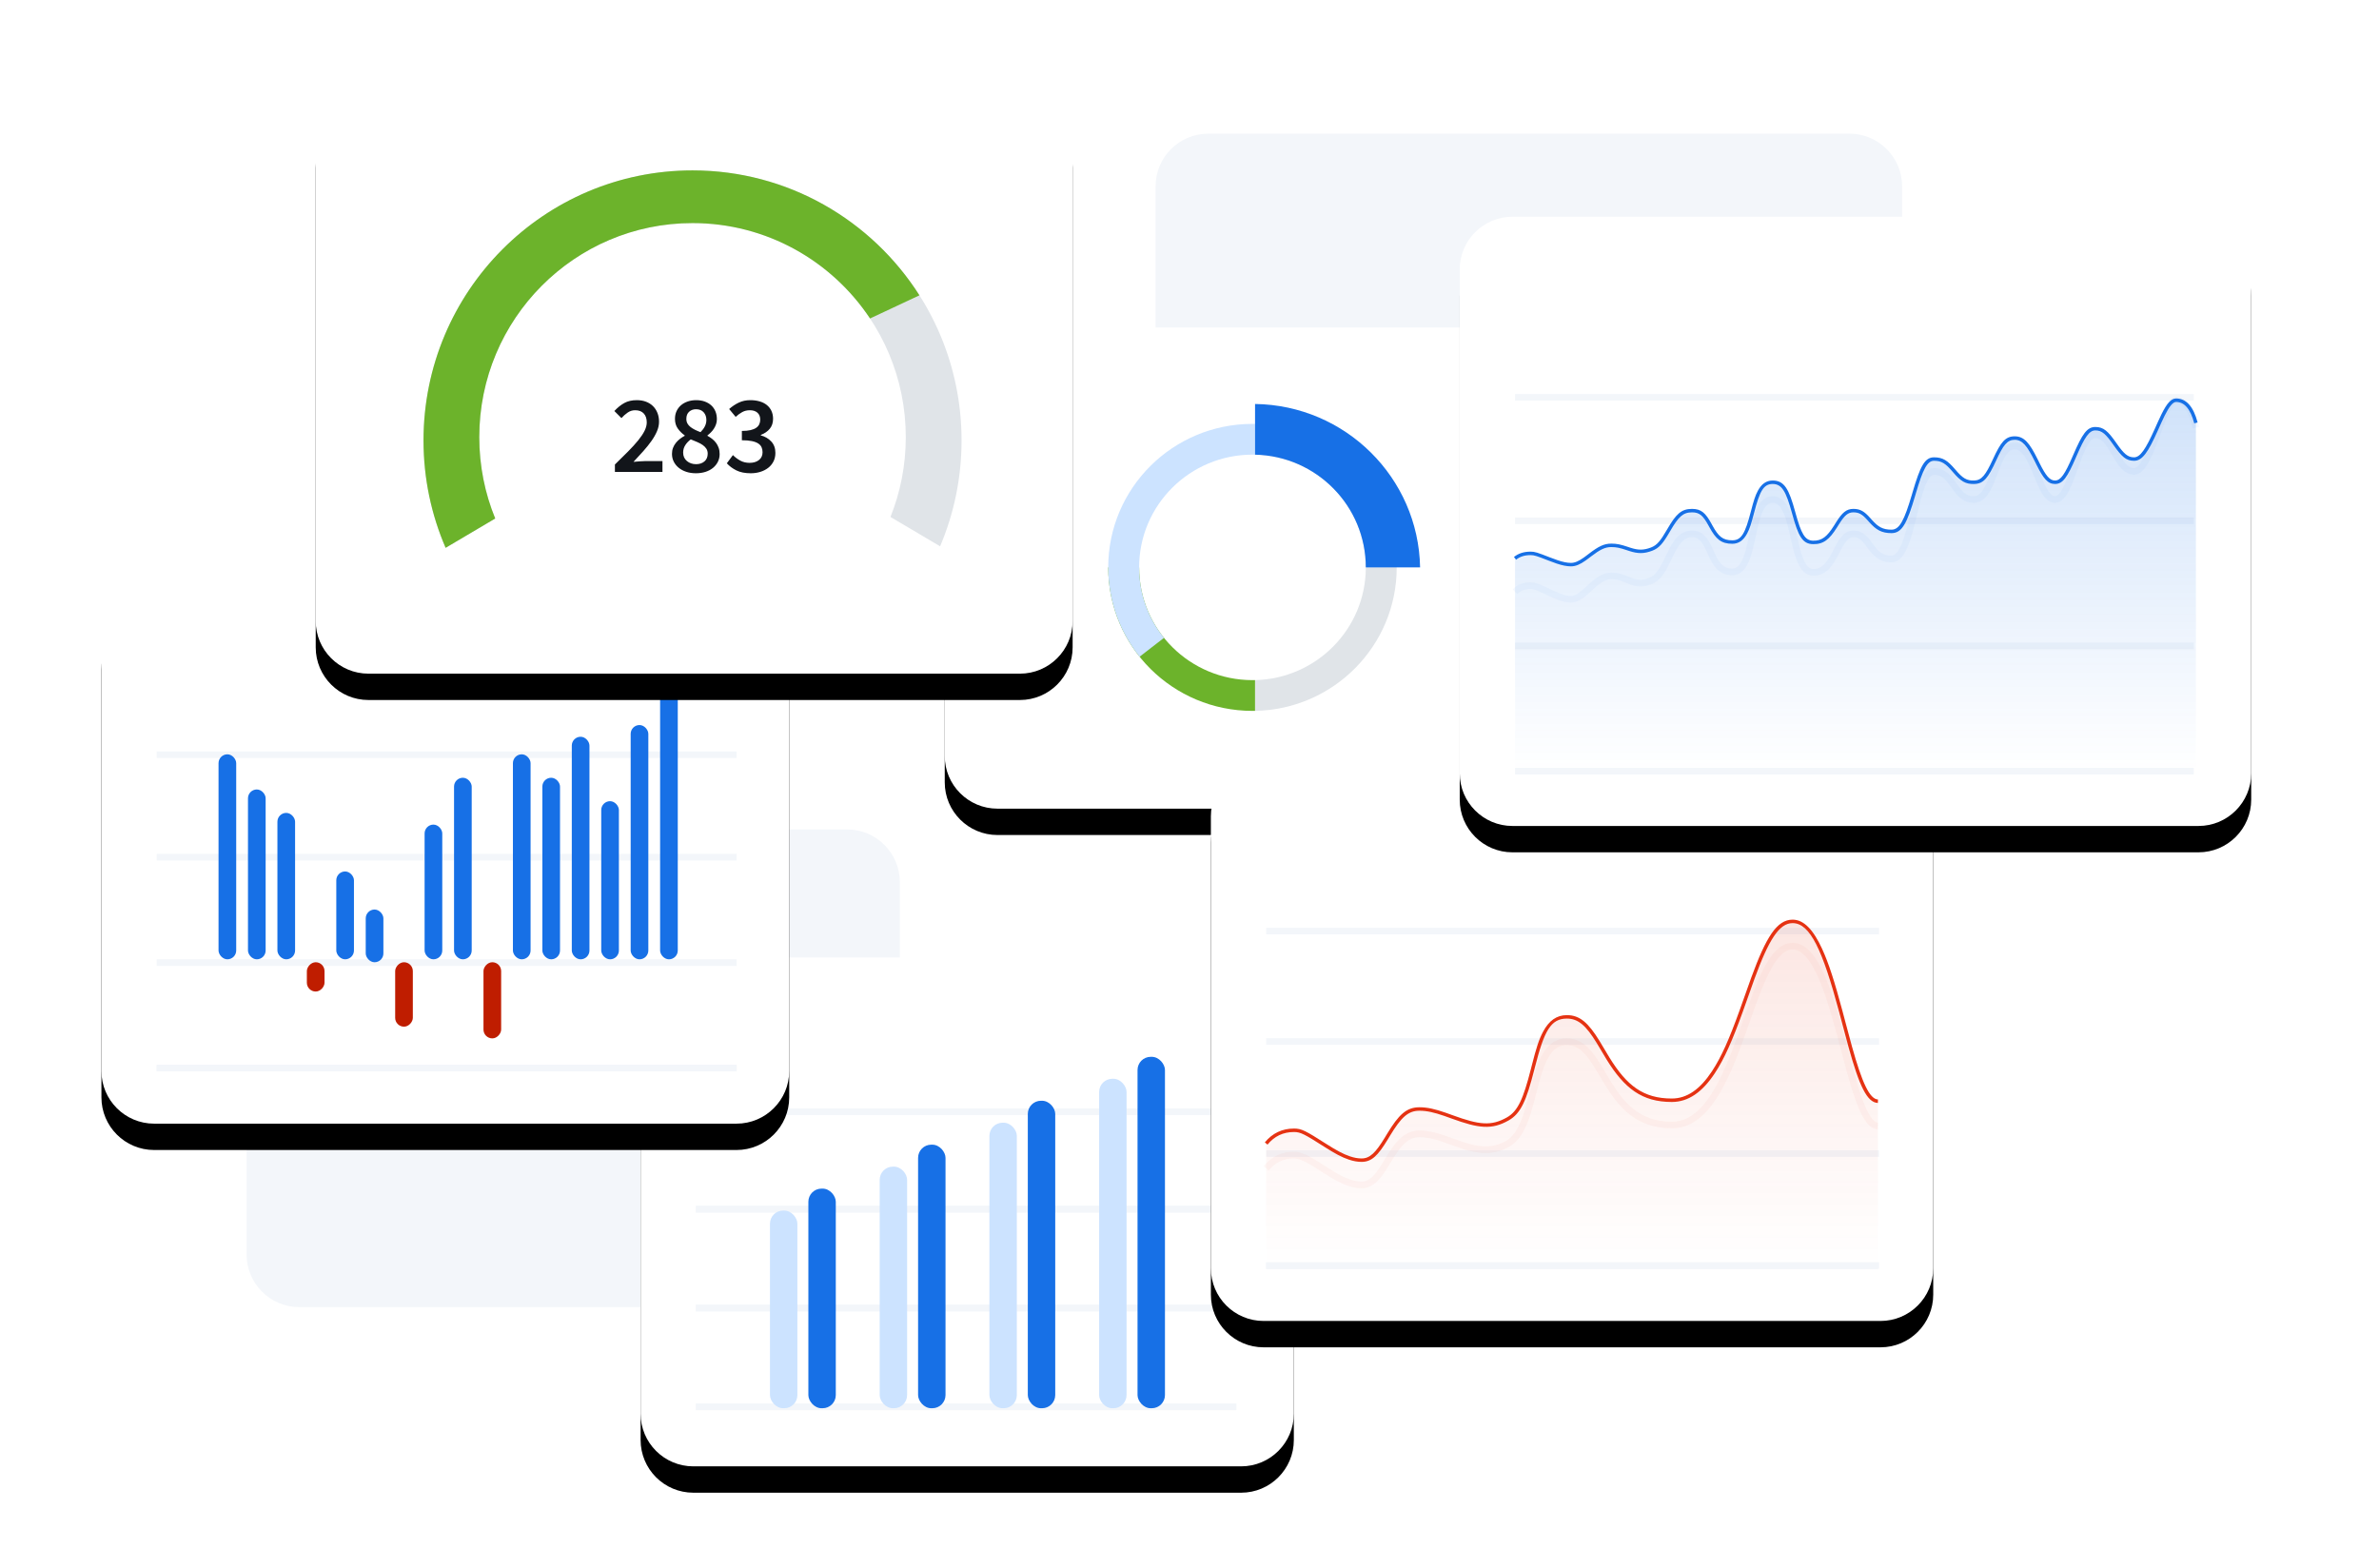 <?xml version="1.0" encoding="UTF-8"?>
<svg width="361px" height="238px" viewBox="0 0 361 238" version="1.1" xmlns="http://www.w3.org/2000/svg" xmlns:xlink="http://www.w3.org/1999/xlink">
    <!-- Generator: Sketch 58 (84663) - https://sketch.com -->
    <title>section image / 2</title>
    <desc>Created with Sketch.</desc>
    <defs>
        <path d="M8,0 L85.879,0 C90.297,-8.11624501e-16 93.879,3.582 93.879,8 L93.879,65.023 C93.879,69.441 90.297,73.023 85.879,73.023 L8,73.023 C3.582,73.023 5.41083001e-16,69.441 0,65.023 L0,8 C-5.41083001e-16,3.582 3.582,8.11624501e-16 8,0 Z" id="path-1"></path>
        <filter x="-18.1%" y="-17.8%" width="136.2%" height="146.6%" filterUnits="objectBoundingBox" id="filter-2">
            <feOffset dx="0" dy="4" in="SourceAlpha" result="shadowOffsetOuter1"></feOffset>
            <feGaussianBlur stdDeviation="5" in="shadowOffsetOuter1" result="shadowBlurOuter1"></feGaussianBlur>
            <feColorMatrix values="0 0 0 0 0.027   0 0 0 0 0.078   0 0 0 0 0.149  0 0 0 0.14 0" type="matrix" in="shadowBlurOuter1" result="shadowMatrixOuter1"></feColorMatrix>
            <feOffset dx="0" dy="0" in="SourceAlpha" result="shadowOffsetOuter2"></feOffset>
            <feGaussianBlur stdDeviation="1" in="shadowOffsetOuter2" result="shadowBlurOuter2"></feGaussianBlur>
            <feColorMatrix values="0 0 0 0 0.027   0 0 0 0 0.078   0 0 0 0 0.149  0 0 0 0.04 0" type="matrix" in="shadowBlurOuter2" result="shadowMatrixOuter2"></feColorMatrix>
            <feMerge>
                <feMergeNode in="shadowMatrixOuter1"></feMergeNode>
                <feMergeNode in="shadowMatrixOuter2"></feMergeNode>
            </feMerge>
        </filter>
        <path d="M8,0 L91.124,0 C95.542,7.03681384e-15 99.124,3.582 99.124,8 L99.124,69.226 C99.124,73.644 95.542,77.226 91.124,77.226 L8,77.226 C3.582,77.226 5.41083001e-16,73.644 0,69.226 L0,8 C-5.41083001e-16,3.582 3.582,8.11624501e-16 8,0 Z" id="path-3"></path>
        <filter x="-20.2%" y="-20.7%" width="140.4%" height="151.8%" filterUnits="objectBoundingBox" id="filter-4">
            <feOffset dx="0" dy="4" in="SourceAlpha" result="shadowOffsetOuter1"></feOffset>
            <feGaussianBlur stdDeviation="6" in="shadowOffsetOuter1" result="shadowBlurOuter1"></feGaussianBlur>
            <feColorMatrix values="0 0 0 0 0.027   0 0 0 0 0.078   0 0 0 0 0.149  0 0 0 0.14 0" type="matrix" in="shadowBlurOuter1" result="shadowMatrixOuter1"></feColorMatrix>
            <feOffset dx="0" dy="0" in="SourceAlpha" result="shadowOffsetOuter2"></feOffset>
            <feGaussianBlur stdDeviation="1" in="shadowOffsetOuter2" result="shadowBlurOuter2"></feGaussianBlur>
            <feColorMatrix values="0 0 0 0 0.027   0 0 0 0 0.078   0 0 0 0 0.149  0 0 0 0.04 0" type="matrix" in="shadowBlurOuter2" result="shadowMatrixOuter2"></feColorMatrix>
            <feMerge>
                <feMergeNode in="shadowMatrixOuter1"></feMergeNode>
                <feMergeNode in="shadowMatrixOuter2"></feMergeNode>
            </feMerge>
        </filter>
        <path d="M8,0 L96.369,0 C100.787,7.03681384e-15 104.369,3.582 104.369,8 L104.369,72.903 C104.369,77.322 100.787,80.903 96.369,80.903 L8,80.903 C3.582,80.903 5.41083001e-16,77.322 0,72.903 L0,8 C-2.31743984e-15,3.582 3.582,8.11624501e-16 8,0 Z" id="path-5"></path>
        <filter x="-24.9%" y="-27.2%" width="149.8%" height="164.3%" filterUnits="objectBoundingBox" id="filter-6">
            <feOffset dx="0" dy="4" in="SourceAlpha" result="shadowOffsetOuter1"></feOffset>
            <feGaussianBlur stdDeviation="8" in="shadowOffsetOuter1" result="shadowBlurOuter1"></feGaussianBlur>
            <feColorMatrix values="0 0 0 0 0.027   0 0 0 0 0.078   0 0 0 0 0.149  0 0 0 0.14 0" type="matrix" in="shadowBlurOuter1" result="shadowMatrixOuter1"></feColorMatrix>
            <feOffset dx="0" dy="0" in="SourceAlpha" result="shadowOffsetOuter2"></feOffset>
            <feGaussianBlur stdDeviation="2" in="shadowOffsetOuter2" result="shadowBlurOuter2"></feGaussianBlur>
            <feColorMatrix values="0 0 0 0 0.027   0 0 0 0 0.078   0 0 0 0 0.149  0 0 0 0.04 0" type="matrix" in="shadowBlurOuter2" result="shadowMatrixOuter2"></feColorMatrix>
            <feMerge>
                <feMergeNode in="shadowMatrixOuter1"></feMergeNode>
                <feMergeNode in="shadowMatrixOuter2"></feMergeNode>
            </feMerge>
        </filter>
        <path d="M8,0 L101.613,0 C106.031,-8.11624501e-16 109.613,3.582 109.613,8 L109.613,76.581 C109.613,80.999 106.031,84.581 101.613,84.581 L8,84.581 C3.582,84.581 8.38952134e-15,80.999 0,76.581 L0,8 C-5.41083001e-16,3.582 3.582,8.11624501e-16 8,0 Z" id="path-7"></path>
        <filter x="-21.0%" y="-22.5%" width="142.0%" height="154.4%" filterUnits="objectBoundingBox" id="filter-8">
            <feOffset dx="0" dy="4" in="SourceAlpha" result="shadowOffsetOuter1"></feOffset>
            <feGaussianBlur stdDeviation="7" in="shadowOffsetOuter1" result="shadowBlurOuter1"></feGaussianBlur>
            <feColorMatrix values="0 0 0 0 0.027   0 0 0 0 0.078   0 0 0 0 0.149  0 0 0 0.14 0" type="matrix" in="shadowBlurOuter1" result="shadowMatrixOuter1"></feColorMatrix>
            <feOffset dx="0" dy="0" in="SourceAlpha" result="shadowOffsetOuter2"></feOffset>
            <feGaussianBlur stdDeviation="2" in="shadowOffsetOuter2" result="shadowBlurOuter2"></feGaussianBlur>
            <feColorMatrix values="0 0 0 0 0.027   0 0 0 0 0.078   0 0 0 0 0.149  0 0 0 0.04 0" type="matrix" in="shadowBlurOuter2" result="shadowMatrixOuter2"></feColorMatrix>
            <feMerge>
                <feMergeNode in="shadowMatrixOuter1"></feMergeNode>
                <feMergeNode in="shadowMatrixOuter2"></feMergeNode>
            </feMerge>
        </filter>
        <linearGradient x1="50%" y1="100%" x2="50%" y2="1.169%" id="linearGradient-9">
            <stop stop-color="#E53212" stop-opacity="0" offset="0%"></stop>
            <stop stop-color="#E53212" stop-opacity="0.4" offset="100%"></stop>
        </linearGradient>
        <filter x="-3.6%" y="-9.7%" width="106.9%" height="119.3%" filterUnits="objectBoundingBox" id="filter-10">
            <feGaussianBlur stdDeviation="1" in="SourceGraphic"></feGaussianBlur>
        </filter>
        <path d="M8,0 L106.858,0 C111.276,7.03681384e-15 114.858,3.582 114.858,8 L114.858,80.783 C114.858,85.202 111.276,88.783 106.858,88.783 L8,88.783 C3.582,88.783 5.41083001e-16,85.202 0,80.783 L0,8 C-5.41083001e-16,3.582 3.582,8.11624501e-16 8,0 Z" id="path-11"></path>
        <filter x="-25.2%" y="-28.2%" width="150.5%" height="165.3%" filterUnits="objectBoundingBox" id="filter-12">
            <feOffset dx="0" dy="4" in="SourceAlpha" result="shadowOffsetOuter1"></feOffset>
            <feGaussianBlur stdDeviation="9" in="shadowOffsetOuter1" result="shadowBlurOuter1"></feGaussianBlur>
            <feColorMatrix values="0 0 0 0 0.027   0 0 0 0 0.078   0 0 0 0 0.149  0 0 0 0.14 0" type="matrix" in="shadowBlurOuter1" result="shadowMatrixOuter1"></feColorMatrix>
            <feOffset dx="0" dy="0" in="SourceAlpha" result="shadowOffsetOuter2"></feOffset>
            <feGaussianBlur stdDeviation="2" in="shadowOffsetOuter2" result="shadowBlurOuter2"></feGaussianBlur>
            <feColorMatrix values="0 0 0 0 0.027   0 0 0 0 0.078   0 0 0 0 0.149  0 0 0 0.04 0" type="matrix" in="shadowBlurOuter2" result="shadowMatrixOuter2"></feColorMatrix>
            <feMerge>
                <feMergeNode in="shadowMatrixOuter1"></feMergeNode>
                <feMergeNode in="shadowMatrixOuter2"></feMergeNode>
            </feMerge>
        </filter>
        <path d="M8,0 L112.102,0 C116.521,-8.11624501e-16 120.102,3.582 120.102,8 L120.102,84.461 C120.102,88.879 116.521,92.461 112.102,92.461 L8,92.461 C3.582,92.461 5.41083001e-16,88.879 0,84.461 L0,8 C-1.42926142e-15,3.582 3.582,8.11624501e-16 8,0 Z" id="path-13"></path>
        <filter x="-26.6%" y="-30.3%" width="153.3%" height="169.2%" filterUnits="objectBoundingBox" id="filter-14">
            <feOffset dx="0" dy="4" in="SourceAlpha" result="shadowOffsetOuter1"></feOffset>
            <feGaussianBlur stdDeviation="10" in="shadowOffsetOuter1" result="shadowBlurOuter1"></feGaussianBlur>
            <feColorMatrix values="0 0 0 0 0.027   0 0 0 0 0.078   0 0 0 0 0.149  0 0 0 0.14 0" type="matrix" in="shadowBlurOuter1" result="shadowMatrixOuter1"></feColorMatrix>
            <feOffset dx="0" dy="0" in="SourceAlpha" result="shadowOffsetOuter2"></feOffset>
            <feGaussianBlur stdDeviation="2" in="shadowOffsetOuter2" result="shadowBlurOuter2"></feGaussianBlur>
            <feColorMatrix values="0 0 0 0 0.027   0 0 0 0 0.078   0 0 0 0 0.149  0 0 0 0.04 0" type="matrix" in="shadowBlurOuter2" result="shadowMatrixOuter2"></feColorMatrix>
            <feMerge>
                <feMergeNode in="shadowMatrixOuter1"></feMergeNode>
                <feMergeNode in="shadowMatrixOuter2"></feMergeNode>
            </feMerge>
        </filter>
        <linearGradient x1="50%" y1="0%" x2="50%" y2="100%" id="linearGradient-15">
            <stop stop-color="#1770E6" offset="0%"></stop>
            <stop stop-color="#1770E6" stop-opacity="0" offset="100%"></stop>
        </linearGradient>
        <filter x="-3.2%" y="-11.6%" width="106.6%" height="123.2%" filterUnits="objectBoundingBox" id="filter-16">
            <feGaussianBlur stdDeviation="1" in="SourceGraphic"></feGaussianBlur>
        </filter>
    </defs>
    <g id="october-release" stroke="none" stroke-width="1" fill="none" fill-rule="evenodd">
        <g id="mHome" transform="translate(-9, -1773)">
            <g id="illustration-/-section-image-/-mobile-new-2" transform="translate(16, 1777)">
                <g id="Group-2" transform="translate(8.391, 9.456)">
                    <path d="M30.028,112.424 L113.151,112.424 C117.57,112.424 121.151,116.006 121.151,120.424 L121.151,176.922 C121.151,181.34 117.57,184.922 113.151,184.922 L30.028,184.922 C25.609,184.922 22.028,181.34 22.028,176.922 L22.028,120.424 C22.028,116.006 25.609,112.424 30.028,112.424 Z" id="Rectangle-6" fill="#F3F6FA"></path>
                    <path d="M167.962,6.829 L265.246,6.829 C269.664,6.829 273.246,10.411 273.246,14.829 L273.246,66.074 C273.246,70.492 269.664,74.074 265.246,74.074 L167.962,74.074 C163.543,74.074 159.962,70.492 159.962,66.074 L159.962,14.829 C159.962,10.411 163.543,6.829 167.962,6.829 Z" id="Rectangle-6" fill="#F3F6FA"></path>
                    <path d="M197.332,36.774 L260.002,36.774 C264.42,36.774 268.002,40.356 268.002,44.774 L268.002,89.189 C268.002,93.607 264.42,97.189 260.002,97.189 L197.332,97.189 C192.914,97.189 189.332,93.607 189.332,89.189 L189.332,44.774 C189.332,40.356 192.914,36.774 197.332,36.774 Z" id="Rectangle-6" fill="#F3F6FA"></path>
                    <g id="Group-15" transform="translate(127.969, 36.249)">
                        <g id="Rectangle-6">
                            <use fill="black" fill-opacity="1" filter="url(#filter-2)" xlink:href="#path-1"></use>
                            <use fill="#FFFFFF" fill-rule="evenodd" xlink:href="#path-1"></use>
                        </g>
                        <g id="illustration-/-charts-/-chart6" transform="translate(8.391, 8.406)">
                            <g id="Group" transform="translate(38.695, 28) scale(1, -1) translate(-38.695, -28) translate(10.553, 0)">
                                <path d="M49.64,28 C49.64,39.898 40.05,49.567 28.141,49.774 L28.142,45.107 C37.46,44.9 44.949,37.32 44.949,28 C44.949,18.68 37.46,11.1 28.142,10.893 L28.141,6.226 C40.05,6.433 49.64,16.102 49.64,28 Z" id="Combined-Shape" fill="#E0E4E8"></path>
                                <path d="M27.751,6.222 C27.882,6.222 28.012,6.223 28.142,6.226 L28.142,10.893 C28.012,10.89 27.882,10.889 27.751,10.889 C18.253,10.889 10.553,18.55 10.553,28 L5.863,28 L5.863,28 C5.863,15.972 15.663,6.222 27.751,6.222 Z" id="Combined-Shape" fill="#6CB32B"></path>
                                <path d="M10.622,14.441 L14.324,17.307 C11.965,20.236 10.553,23.954 10.553,28 C10.553,37.45 18.253,45.111 27.751,45.111 C27.882,45.111 28.012,45.11 28.142,45.107 L28.142,49.774 C28.012,49.777 27.882,49.778 27.751,49.778 C15.663,49.778 5.863,40.028 5.863,28 C5.863,22.874 7.643,18.161 10.622,14.441 Z" id="Combined-Shape" fill="#CCE3FF"></path>
                                <path d="M28.143,52.801 L28.142,45.107 C37.46,44.9 44.949,37.32 44.949,28 L53.188,28 C52.936,41.623 41.851,52.613 28.143,52.801 Z" id="Combined-Shape" fill="#1770E6"></path>
                            </g>
                        </g>
                    </g>
                    <g id="Group-16" transform="translate(81.817, 131.862)">
                        <g id="Rectangle-6">
                            <use fill="black" fill-opacity="1" filter="url(#filter-4)" xlink:href="#path-3"></use>
                            <use fill="#FFFFFF" fill-rule="evenodd" xlink:href="#path-3"></use>
                        </g>
                        <g id="illustration-/-bg" transform="translate(8.391, 8.406)" stroke="#F3F6FA">
                            <path d="M0,15 L82,15 L0,15 Z" id="Rectangle"></path>
                            <path d="M0,29.792 L82,29.792 L0,29.792 Z" id="Rectangle"></path>
                            <path d="M0,44.792 L82,44.792 L0,44.792 Z" id="Rectangle"></path>
                            <path d="M0,59.792 L82,59.792 L0,59.792 Z" id="Rectangle"></path>
                        </g>
                        <g id="illustration-/-charts-/-chart3" transform="translate(8.391, 8.406)">
                            <g id="illustration-/-bg" stroke="#F3F6FA">
                                <path d="M0,15 L82,15 L0,15 Z" id="Rectangle"></path>
                                <path d="M0,29.792 L82,29.792 L0,29.792 Z" id="Rectangle"></path>
                                <path d="M0,44.792 L82,44.792 L0,44.792 Z" id="Rectangle"></path>
                                <path d="M0,59.792 L82,59.792 L0,59.792 Z" id="Rectangle"></path>
                            </g>
                            <g id="Group-2" fill-rule="evenodd" transform="translate(11.239, 6.667)">
                                <g id="Group" transform="translate(0, 20)">
                                    <rect id="Rectangle" fill="#CCE3FF" x="0" y="3.333" width="4.162" height="30" rx="2"></rect>
                                    <rect id="Rectangle" fill="#1770E6" x="5.827" y="0" width="4.162" height="33.333" rx="2"></rect>
                                </g>
                                <g id="Group" transform="translate(16.65, 13.333)">
                                    <rect id="Rectangle" fill="#CCE3FF" x="0" y="3.333" width="4.162" height="36.667" rx="2"></rect>
                                    <rect id="Rectangle" fill="#1770E6" x="5.827" y="0" width="4.162" height="40" rx="2"></rect>
                                </g>
                                <g id="Group" transform="translate(33.299, 6.667)">
                                    <rect id="Rectangle" fill="#CCE3FF" x="0" y="3.333" width="4.162" height="43.333" rx="2"></rect>
                                    <rect id="Rectangle" fill="#1770E6" x="5.827" y="0" width="4.162" height="46.667" rx="2"></rect>
                                </g>
                                <g id="Group" transform="translate(49.949, 0)">
                                    <rect id="Rectangle" fill="#CCE3FF" x="0" y="3.333" width="4.162" height="50" rx="2"></rect>
                                    <rect id="Rectangle" fill="#1770E6" x="5.827" y="0" width="4.162" height="53.333" rx="2"></rect>
                                </g>
                            </g>
                        </g>
                    </g>
                    <g id="Group-17" transform="translate(0, 76.175)">
                        <g id="Rectangle-6">
                            <use fill="black" fill-opacity="1" filter="url(#filter-6)" xlink:href="#path-5"></use>
                            <use fill="#FFFFFF" fill-rule="evenodd" xlink:href="#path-5"></use>
                        </g>
                        <g id="illustration-/-charts-/-chart4" transform="translate(8.391, 8.406)">
                            <g id="bg" stroke-width="1" fill="#F3F6FA">
                                <rect id="Rectangle" x="0" y="16" width="88" height="1"></rect>
                                <rect id="Rectangle" x="0" y="63.556" width="88" height="1"></rect>
                                <rect id="Rectangle" x="0" y="31.556" width="88" height="1"></rect>
                                <rect id="Rectangle" x="0" y="47.556" width="88" height="1"></rect>
                                <rect id="Rectangle" x="0" y="63.556" width="88" height="1"></rect>
                            </g>
                            <rect id="Rectangle" fill="#1770E6" x="13.848" y="21.778" width="2.68" height="25.778" rx="1.34"></rect>
                            <rect id="Rectangle" fill="#1770E6" x="9.381" y="16.444" width="2.68" height="31.111" rx="1.34"></rect>
                            <rect id="Rectangle" fill="#1770E6" x="31.716" y="40" width="2.68" height="8" rx="1.34"></rect>
                            <rect id="Rectangle" fill="#1770E6" x="18.315" y="25.333" width="2.68" height="22.222" rx="1.34"></rect>
                            <rect id="Rectangle" fill="#BF1D00" transform="translate(37.523, 52.889) scale(1, -1) translate(-37.523, -52.889) " x="36.183" y="48" width="2.68" height="9.778" rx="1.34"></rect>
                            <rect id="Rectangle" fill="#BF1D00" transform="translate(24.122, 50.222) scale(1, -1) translate(-24.122, -50.222) " x="22.782" y="48" width="2.68" height="4.444" rx="1.34"></rect>
                            <rect id="Rectangle" fill="#1770E6" x="40.65" y="27.111" width="2.68" height="20.444" rx="1.34"></rect>
                            <rect id="Rectangle" fill="#1770E6" x="27.249" y="34.222" width="2.68" height="13.333" rx="1.34"></rect>
                            <rect id="Rectangle" fill="#1770E6" x="45.117" y="20" width="2.68" height="27.556" rx="1.34"></rect>
                            <rect id="Rectangle" fill="#BF1D00" transform="translate(50.924, 53.778) scale(1, -1) translate(-50.924, -53.778) " x="49.584" y="48" width="2.68" height="11.556" rx="1.34"></rect>
                            <rect id="Rectangle" fill="#1770E6" x="54.051" y="16.444" width="2.68" height="31.111" rx="1.34"></rect>
                            <rect id="Rectangle" fill="#1770E6" x="67.452" y="23.556" width="2.68" height="24" rx="1.34"></rect>
                            <rect id="Rectangle" fill="#1770E6" x="58.518" y="20" width="2.68" height="27.556" rx="1.34"></rect>
                            <rect id="Rectangle" fill="#1770E6" x="71.919" y="12" width="2.68" height="35.556" rx="1.34"></rect>
                            <rect id="Rectangle" fill="#1770E6" x="62.985" y="13.778" width="2.68" height="33.778" rx="1.34"></rect>
                            <rect id="Rectangle" fill="#1770E6" x="76.386" y="6.667" width="2.68" height="40.889" rx="1.34"></rect>
                        </g>
                    </g>
                    <g id="Group-18" transform="translate(168.353, 102.442)">
                        <g id="Rectangle-6">
                            <use fill="black" fill-opacity="1" filter="url(#filter-8)" xlink:href="#path-7"></use>
                            <use fill="#FFFFFF" fill-rule="evenodd" xlink:href="#path-7"></use>
                        </g>
                        <g id="illustration-/-chart1" transform="translate(8.391, 8.406)">
                            <g id="illustration-/-bg" stroke="#F3F6FA">
                                <path d="M0,17 L93,17 L0,17 Z" id="Rectangle"></path>
                                <path d="M0,33.764 L93,33.764 L0,33.764 Z" id="Rectangle"></path>
                                <path d="M0,50.764 L93,50.764 L0,50.764 Z" id="Rectangle"></path>
                                <path d="M0,67.764 L93,67.764 L0,67.764 Z" id="Rectangle"></path>
                            </g>
                            <g id="Group" transform="translate(0, 15.531)">
                                <path d="M0,33.872 C1.096,32.529 2.507,31.858 4.232,31.858 C6.82,31.858 10.782,36.413 14.476,36.413 C18.17,36.413 18.826,28.612 23.259,28.612 C27.692,28.612 31.89,32.832 36.653,30.129 C41.416,27.425 39.803,14.56 45.629,14.56 C51.456,14.56 51.154,27.278 61.552,27.278 C71.951,27.278 73.151,0 79.883,0 C86.614,0 88.281,27.278 92.83,27.425 L92.83,52.239 L0,52.004 L0,33.872 Z" id="Path-4" fill-opacity="0.3" fill="url(#linearGradient-9)"></path>
                                <path d="M0,37.474 C1.096,36.137 2.507,35.469 4.232,35.469 C6.82,35.469 10.782,40.003 14.476,40.003 C18.17,40.003 18.826,32.239 23.259,32.239 C27.692,32.239 31.89,36.439 36.653,33.749 C41.416,31.058 39.803,18.255 45.629,18.255 C51.456,18.255 51.154,30.912 61.552,30.912 C71.951,30.912 73.151,3.765 79.883,3.765 C86.614,3.765 88.281,30.912 92.83,31.058" id="Path-4" stroke="#E53212" opacity="0.201" filter="url(#filter-10)"></path>
                                <path d="M0.203,33.876 C1.249,32.6 2.585,31.967 4.232,31.967 C5.21,31.967 5.84,32.304 8.798,34.193 C10.428,35.233 11.469,35.8 12.572,36.165 C13.238,36.386 13.869,36.501 14.476,36.501 C16.005,36.501 16.952,35.549 18.432,33.122 C18.511,32.992 18.78,32.548 18.814,32.492 C20.47,29.769 21.523,28.737 23.259,28.737 C24.37,28.737 25.486,28.99 27.046,29.531 C27.349,29.636 27.575,29.717 28.149,29.926 C32.283,31.431 34.227,31.656 36.782,30.213 C38.636,29.166 39.485,27.209 40.675,22.548 C40.702,22.444 40.73,22.331 40.786,22.115 C42.191,16.6 43.187,14.753 45.629,14.753 C47.361,14.753 48.542,15.825 50.146,18.441 C50.356,18.783 51.359,20.479 51.653,20.957 C54.361,25.344 57.015,27.409 61.552,27.409 C64.077,27.409 66.194,25.9 68.075,23.05 C69.547,20.821 70.765,18.037 72.339,13.662 C72.536,13.114 73.756,9.654 74.105,8.7 C76.262,2.8 77.847,0.263 79.883,0.263 C82.544,0.263 84.427,4.361 86.936,13.715 C86.849,13.39 88.061,17.962 88.386,19.134 C90.001,24.944 91.182,27.503 92.822,27.556 L92.839,27.031 C91.578,26.99 90.413,24.466 88.892,18.993 C88.567,17.824 87.357,13.257 87.443,13.579 C86.253,9.142 85.378,6.384 84.354,4.155 C83.027,1.269 81.59,-0.263 79.883,-0.263 C77.506,-0.263 75.86,2.372 73.613,8.519 C73.262,9.477 72.042,12.939 71.846,13.484 C70.285,17.822 69.08,20.576 67.638,22.76 C65.844,25.478 63.871,26.884 61.552,26.884 C57.234,26.884 54.721,24.929 52.099,20.68 C51.808,20.208 50.806,18.513 50.593,18.166 C48.901,15.407 47.602,14.228 45.629,14.228 C44.061,14.228 42.915,15.08 42.041,16.703 C41.389,17.911 40.995,19.167 40.277,21.985 C40.222,22.201 40.194,22.314 40.167,22.418 C39.017,26.924 38.198,28.81 36.524,29.755 C34.146,31.099 32.326,30.888 28.328,29.432 C27.752,29.222 27.524,29.14 27.218,29.034 C25.607,28.476 24.441,28.211 23.259,28.211 C21.27,28.211 20.114,29.344 18.366,32.219 C18.332,32.275 18.063,32.719 17.985,32.848 C16.599,35.119 15.747,35.975 14.476,35.975 C13.929,35.975 13.353,35.87 12.736,35.666 C11.687,35.319 10.675,34.768 9.08,33.75 C5.987,31.775 5.364,31.442 4.232,31.442 C2.428,31.442 0.943,32.145 -0.203,33.542 L0.203,33.876 Z" id="Path-4" fill="#E53212" fill-rule="nonzero"></path>
                            </g>
                            <rect id="Rectangle" fill="#F3F6FA" x="0" y="67.299" width="92.83" height="1"></rect>
                        </g>
                    </g>
                    <g id="Group-19" transform="translate(32.517, 0)">
                        <g id="Mask">
                            <use fill="black" fill-opacity="1" filter="url(#filter-12)" xlink:href="#path-11"></use>
                            <use fill="#FFFFFF" fill-rule="evenodd" xlink:href="#path-11"></use>
                        </g>
                        <g id="illustration-/-chart2" transform="translate(16.258, 12.083)">
                            <g id="Group-3" transform="translate(0.099, 0.321)">
                                <path d="M40.823,-2.34479103e-13 C63.369,-2.34479103e-13 81.646,18.349 81.646,40.984 C81.646,46.686 80.486,52.116 78.391,57.05 L70.859,52.597 C72.358,48.854 73.183,44.766 73.183,40.484 C73.183,22.542 58.695,7.997 40.823,7.997 C22.951,7.997 8.463,22.542 8.463,40.484 C8.463,44.856 9.323,49.025 10.882,52.832 L3.355,57.282 C1.197,52.287 0,46.776 0,40.984 C0,18.349 18.277,-2.34479103e-13 40.823,-2.34479103e-13 Z" id="Combined-Shape" fill="#E0E4E8"></path>
                                <path d="M40.823,-2.84217094e-13 C55.294,-2.84217094e-13 68.007,7.559 75.256,18.959 L67.759,22.474 C61.958,13.746 52.059,7.997 40.823,7.997 C22.951,7.997 8.463,22.542 8.463,40.484 C8.463,44.856 9.323,49.025 10.882,52.832 L3.355,57.282 C1.197,52.287 1.00897068e-12,46.776 1.00897068e-12,40.984 C1.00897068e-12,18.349 18.277,-2.84217094e-13 40.823,-2.84217094e-13 Z" id="Combined-Shape" fill="#6CB32B"></path>
                            </g>
                            <path d="M29.143,46.084 L29.143,44.958 C29.881,44.241 30.55,43.58 31.148,42.974 C31.747,42.369 32.256,41.809 32.676,41.293 C33.095,40.778 33.417,40.296 33.641,39.848 C33.864,39.399 33.976,38.973 33.976,38.57 C33.976,37.998 33.825,37.547 33.523,37.217 C33.221,36.886 32.785,36.721 32.214,36.721 C31.8,36.721 31.422,36.838 31.081,37.074 C30.74,37.309 30.424,37.589 30.133,37.914 L29.059,36.838 C29.551,36.312 30.057,35.905 30.578,35.62 C31.098,35.334 31.727,35.191 32.466,35.191 C32.98,35.191 33.445,35.269 33.859,35.426 C34.273,35.583 34.625,35.805 34.916,36.09 C35.207,36.376 35.434,36.721 35.596,37.124 C35.758,37.528 35.839,37.976 35.839,38.469 C35.839,38.94 35.736,39.419 35.529,39.906 C35.322,40.394 35.042,40.887 34.689,41.386 C34.337,41.885 33.926,42.397 33.456,42.924 C32.986,43.451 32.488,43.994 31.962,44.555 C32.242,44.532 32.544,44.507 32.869,44.479 C33.193,44.451 33.484,44.437 33.741,44.437 L36.359,44.437 L36.359,46.084 L29.143,46.084 Z M41.428,46.286 C40.902,46.286 40.418,46.213 39.976,46.068 C39.534,45.922 39.154,45.72 38.835,45.462 C38.516,45.205 38.264,44.897 38.08,44.538 C37.895,44.179 37.803,43.781 37.803,43.344 C37.803,43.008 37.856,42.703 37.962,42.428 C38.068,42.153 38.211,41.904 38.39,41.68 C38.569,41.456 38.773,41.254 39.003,41.075 C39.232,40.895 39.475,40.739 39.733,40.604 L39.733,40.537 C39.319,40.245 38.969,39.898 38.684,39.495 C38.398,39.091 38.256,38.604 38.256,38.032 C38.256,37.595 38.337,37.203 38.499,36.855 C38.661,36.508 38.885,36.211 39.171,35.964 C39.456,35.718 39.797,35.527 40.194,35.393 C40.591,35.258 41.019,35.191 41.478,35.191 C41.959,35.191 42.393,35.261 42.779,35.401 C43.165,35.541 43.495,35.737 43.769,35.989 C44.043,36.242 44.253,36.544 44.398,36.897 C44.544,37.25 44.617,37.645 44.617,38.082 C44.617,38.351 44.575,38.606 44.491,38.847 C44.407,39.088 44.298,39.312 44.163,39.52 C44.029,39.727 43.875,39.918 43.702,40.091 C43.528,40.265 43.358,40.414 43.19,40.537 L43.19,40.604 C43.436,40.739 43.671,40.893 43.895,41.066 C44.119,41.24 44.314,41.439 44.482,41.663 C44.65,41.887 44.784,42.139 44.885,42.42 C44.986,42.7 45.036,43.019 45.036,43.378 C45.036,43.793 44.949,44.176 44.776,44.529 C44.603,44.882 44.359,45.191 44.046,45.454 C43.733,45.717 43.352,45.922 42.905,46.068 C42.457,46.213 41.965,46.286 41.428,46.286 Z M42.133,40.049 C42.424,39.758 42.645,39.461 42.796,39.158 C42.947,38.856 43.022,38.536 43.022,38.2 C43.022,37.729 42.885,37.34 42.611,37.032 C42.337,36.724 41.948,36.569 41.445,36.569 C41.031,36.569 40.684,36.696 40.404,36.948 C40.124,37.2 39.984,37.561 39.984,38.032 C39.984,38.301 40.04,38.536 40.152,38.738 C40.264,38.94 40.418,39.116 40.614,39.268 C40.81,39.419 41.036,39.559 41.294,39.688 C41.551,39.817 41.831,39.937 42.133,40.049 Z M41.461,44.908 C41.976,44.908 42.398,44.768 42.728,44.487 C43.059,44.207 43.224,43.815 43.224,43.311 C43.224,43.019 43.156,42.77 43.022,42.563 C42.888,42.355 42.706,42.17 42.477,42.008 C42.247,41.845 41.976,41.697 41.663,41.562 C41.349,41.428 41.014,41.288 40.656,41.142 C40.32,41.389 40.043,41.68 39.825,42.016 C39.607,42.352 39.498,42.728 39.498,43.143 C39.498,43.681 39.688,44.109 40.068,44.429 C40.449,44.748 40.913,44.908 41.461,44.908 Z M49.752,46.286 C48.879,46.286 48.152,46.141 47.57,45.849 C46.989,45.558 46.507,45.199 46.127,44.773 L47.05,43.529 C47.375,43.854 47.744,44.132 48.158,44.361 C48.572,44.591 49.047,44.706 49.584,44.706 C50.166,44.706 50.639,44.563 51.002,44.277 C51.366,43.992 51.548,43.596 51.548,43.092 C51.548,42.812 51.498,42.56 51.397,42.336 C51.296,42.111 51.126,41.921 50.885,41.764 C50.644,41.607 50.323,41.487 49.92,41.403 C49.517,41.319 49.014,41.277 48.409,41.277 L48.409,39.864 C48.935,39.864 49.374,39.822 49.727,39.738 C50.079,39.654 50.365,39.537 50.583,39.385 C50.801,39.234 50.958,39.052 51.053,38.839 C51.148,38.626 51.195,38.396 51.195,38.15 C51.195,37.701 51.056,37.351 50.776,37.099 C50.496,36.847 50.11,36.721 49.618,36.721 C49.193,36.721 48.809,36.813 48.468,36.998 C48.127,37.183 47.794,37.427 47.47,37.729 L46.479,36.536 C46.938,36.132 47.428,35.807 47.948,35.561 C48.468,35.314 49.047,35.191 49.685,35.191 C50.2,35.191 50.67,35.253 51.095,35.376 C51.52,35.499 51.884,35.681 52.186,35.922 C52.488,36.163 52.723,36.46 52.891,36.813 C53.058,37.166 53.142,37.567 53.142,38.015 C53.142,38.62 52.977,39.125 52.647,39.528 C52.317,39.932 51.861,40.245 51.279,40.47 L51.279,40.537 C51.917,40.705 52.446,41.013 52.865,41.461 C53.285,41.91 53.495,42.487 53.495,43.193 C53.495,43.686 53.397,44.123 53.201,44.504 C53.005,44.885 52.737,45.208 52.395,45.471 C52.054,45.734 51.657,45.936 51.204,46.076 C50.751,46.216 50.267,46.286 49.752,46.286 Z" id="283" fill="#12151A" fill-rule="nonzero"></path>
                        </g>
                    </g>
                    <g id="Group-20" transform="translate(206.115, 19.438)">
                        <g id="Rectangle-6">
                            <use fill="black" fill-opacity="1" filter="url(#filter-14)" xlink:href="#path-13"></use>
                            <use fill="#FFFFFF" fill-rule="evenodd" xlink:href="#path-13"></use>
                        </g>
                        <g id="illustration-/-chart1" transform="translate(8.391, 8.406)">
                            <g id="illustration-/-bg" stroke="#F3F6FA">
                                <path d="M0,19 L103,19 L0,19 Z" id="Rectangle"></path>
                                <path d="M0,37.736 L103,37.736 L0,37.736 Z" id="Rectangle"></path>
                                <path d="M0,56.736 L103,56.736 L0,56.736 Z" id="Rectangle"></path>
                                <path d="M0,75.736 L103,75.736 L0,75.736 Z" id="Rectangle"></path>
                            </g>
                            <path d="M0,43.438 C0.613,42.935 1.402,42.683 2.367,42.683 C3.815,42.683 6.422,44.392 8.488,44.392 C10.555,44.392 12.13,41.465 14.61,41.465 C17.089,41.465 18.067,43.049 20.731,42.034 C23.395,41.02 23.593,36.194 26.852,36.194 C30.111,36.194 29.213,40.965 32.973,40.965 C36.733,40.965 35.329,31.89 39.094,31.89 C42.86,31.89 41.72,40.944 45.216,41.02 C48.712,41.096 48.737,36.194 51.337,36.194 C53.937,36.194 53.775,39.349 57.133,39.349 C60.491,39.349 60.519,28.369 63.579,28.369 C66.64,28.369 66.64,31.996 69.701,31.89 C72.761,31.783 72.761,25.182 75.822,25.182 C78.882,25.182 79.403,31.89 81.943,31.89 C84.483,31.89 85.393,23.763 88.064,23.763 C90.736,23.763 91.304,28.369 93.934,28.369 C96.563,28.369 98.195,19.438 100.307,19.438 C101.715,19.438 102.719,20.585 103.32,22.88 L103.32,75.65 L0,75.65 L0,43.438 Z" id="Path-4" fill-opacity="0.2" fill="url(#linearGradient-15)"></path>
                            <path d="M0,48.491 C0.613,47.881 1.402,47.577 2.367,47.577 C3.815,47.577 6.422,49.645 8.488,49.645 C10.555,49.645 12.13,46.103 14.61,46.103 C17.089,46.103 18.067,48.019 20.731,46.792 C23.395,45.564 23.593,39.722 26.852,39.722 C30.111,39.722 29.213,45.497 32.973,45.497 C36.733,45.497 35.329,34.511 39.094,34.511 C42.86,34.511 41.72,45.472 45.216,45.564 C48.712,45.656 48.737,39.722 51.337,39.722 C53.937,39.722 53.775,43.541 57.133,43.541 C60.491,43.541 60.519,30.249 63.579,30.249 C66.64,30.249 66.64,34.64 69.701,34.511 C72.761,34.382 72.761,26.391 75.822,26.391 C78.882,26.391 79.403,34.511 81.943,34.511 C84.483,34.511 85.393,24.674 88.064,24.674 C90.736,24.674 91.304,30.249 93.934,30.249 C96.563,30.249 98.195,19.438 100.307,19.438 C101.715,19.438 102.719,20.827 103.32,23.605" id="Path-4" stroke="#1770E6" opacity="0.2" filter="url(#filter-16)"></path>
                            <path d="M0.166,43.642 C0.73,43.179 1.46,42.946 2.367,42.946 C2.908,42.946 3.289,43.073 5.1,43.782 C5.605,43.98 5.964,44.113 6.324,44.232 C7.161,44.509 7.857,44.654 8.488,44.654 C9.201,44.654 9.86,44.366 10.698,43.775 C10.829,43.683 10.965,43.583 11.127,43.461 C11.19,43.414 11.254,43.365 11.339,43.3 C11.446,43.219 11.446,43.219 11.552,43.138 C12.896,42.116 13.644,41.728 14.61,41.728 C15.365,41.728 15.916,41.85 16.871,42.169 C16.995,42.21 17.066,42.234 17.119,42.251 C17.214,42.283 17.293,42.309 17.368,42.333 C18.636,42.736 19.545,42.767 20.824,42.28 C21.883,41.877 22.459,41.166 23.519,39.339 L23.542,39.3 C24.786,37.154 25.475,36.457 26.852,36.457 C28.017,36.457 28.542,36.961 29.384,38.503 C29.439,38.604 29.439,38.604 29.495,38.706 C30.485,40.515 31.275,41.228 32.973,41.228 C33.955,41.228 34.674,40.685 35.217,39.673 C35.61,38.938 35.837,38.219 36.285,36.497 C37.136,33.221 37.71,32.152 39.094,32.152 C40.494,32.152 41.122,33.277 42.011,36.525 L42.056,36.688 C42.983,40.077 43.61,41.248 45.21,41.283 C46.814,41.318 47.71,40.559 48.852,38.748 C48.905,38.664 49.117,38.324 49.171,38.239 C49.991,36.939 50.513,36.457 51.337,36.457 C52.216,36.457 52.711,36.774 53.503,37.663 C53.539,37.703 53.708,37.894 53.755,37.947 C54.803,39.12 55.63,39.612 57.133,39.612 C58.727,39.612 59.486,38.117 60.719,33.933 L60.832,33.549 C61.897,29.936 62.544,28.631 63.579,28.631 C64.74,28.631 65.33,29.043 66.408,30.301 L66.441,30.34 C67.623,31.72 68.329,32.2 69.71,32.152 C71.122,32.103 71.802,31.209 72.981,28.646 L72.999,28.606 C74.093,26.228 74.697,25.445 75.822,25.445 C76.962,25.445 77.693,26.33 78.843,28.653 C78.862,28.692 79.066,29.104 79.126,29.225 C80.17,31.326 80.838,32.152 81.943,32.152 C83.134,32.152 83.817,31.115 85.093,28.167 C85.144,28.049 85.144,28.049 85.195,27.931 C86.442,25.05 87.114,24.026 88.064,24.026 C89.058,24.026 89.647,24.568 90.8,26.217 L90.824,26.252 C92.058,28.016 92.726,28.631 93.934,28.631 C95.205,28.631 96.061,27.341 97.554,24.011 C97.612,23.88 97.816,23.425 97.815,23.425 C97.919,23.193 97.998,23.018 98.074,22.85 C98.268,22.424 98.43,22.08 98.585,21.769 C99.28,20.377 99.836,19.7 100.307,19.7 C101.57,19.7 102.492,20.754 103.066,22.947 L103.573,22.814 C102.946,20.416 101.859,19.175 100.307,19.175 C99.544,19.175 98.906,19.952 98.116,21.534 C97.958,21.851 97.793,22.201 97.597,22.633 C97.52,22.802 97.441,22.977 97.337,23.21 C97.337,23.21 97.134,23.665 97.075,23.796 C95.701,26.863 94.875,28.106 93.934,28.106 C92.968,28.106 92.388,27.572 91.254,25.95 L91.23,25.915 C89.978,24.124 89.299,23.501 88.064,23.501 C86.783,23.501 86.072,24.582 84.714,27.722 C84.663,27.84 84.663,27.84 84.612,27.958 C83.447,30.648 82.803,31.627 81.943,31.627 C81.133,31.627 80.543,30.897 79.595,28.991 C79.536,28.871 79.332,28.459 79.313,28.419 C78.069,25.908 77.253,24.919 75.822,24.919 C74.393,24.919 73.71,25.806 72.523,28.386 L72.504,28.427 C71.416,30.794 70.811,31.588 69.692,31.627 C68.516,31.668 67.926,31.267 66.839,29.998 L66.806,29.959 C65.637,28.594 64.936,28.106 63.579,28.106 C62.164,28.106 61.489,29.467 60.329,33.4 L60.216,33.784 C59.073,37.662 58.35,39.086 57.133,39.086 C55.806,39.086 55.104,38.669 54.146,37.597 C54.1,37.545 53.931,37.354 53.894,37.313 C53.012,36.323 52.401,35.932 51.337,35.932 C50.27,35.932 49.638,36.514 48.727,37.958 C48.673,38.044 48.461,38.385 48.408,38.468 C47.356,40.137 46.588,40.787 45.221,40.758 C43.981,40.731 43.418,39.679 42.562,36.549 L42.517,36.386 C41.559,32.886 40.856,31.627 39.094,31.627 C38.111,31.627 37.391,32.17 36.847,33.183 C36.453,33.918 36.226,34.639 35.778,36.361 L35.777,36.365 C34.927,39.635 34.355,40.702 32.973,40.702 C31.517,40.702 30.862,40.111 29.955,38.453 C29.899,38.352 29.899,38.352 29.844,38.25 C28.918,36.555 28.269,35.932 26.852,35.932 C25.216,35.932 24.424,36.733 23.088,39.036 L23.065,39.075 C22.068,40.795 21.541,41.445 20.638,41.789 C19.481,42.229 18.691,42.202 17.527,41.832 C17.454,41.809 17.377,41.784 17.284,41.753 C17.232,41.735 17.161,41.712 17.037,41.67 C16.032,41.335 15.434,41.203 14.61,41.203 C13.492,41.203 12.667,41.631 11.235,42.719 C11.128,42.801 11.128,42.801 11.022,42.882 C10.938,42.946 10.874,42.995 10.811,43.041 C10.654,43.16 10.522,43.257 10.397,43.345 C9.639,43.879 9.069,44.129 8.488,44.129 C7.923,44.129 7.277,43.995 6.489,43.733 C6.139,43.618 5.788,43.487 5.291,43.293 C3.384,42.546 3.007,42.42 2.367,42.42 C1.344,42.42 0.496,42.691 -0.166,43.235 L0.166,43.642 Z" id="Path-4" fill="#1770E6" fill-rule="nonzero"></path>
                        </g>
                    </g>
                </g>
            </g>
        </g>
    </g>
</svg>